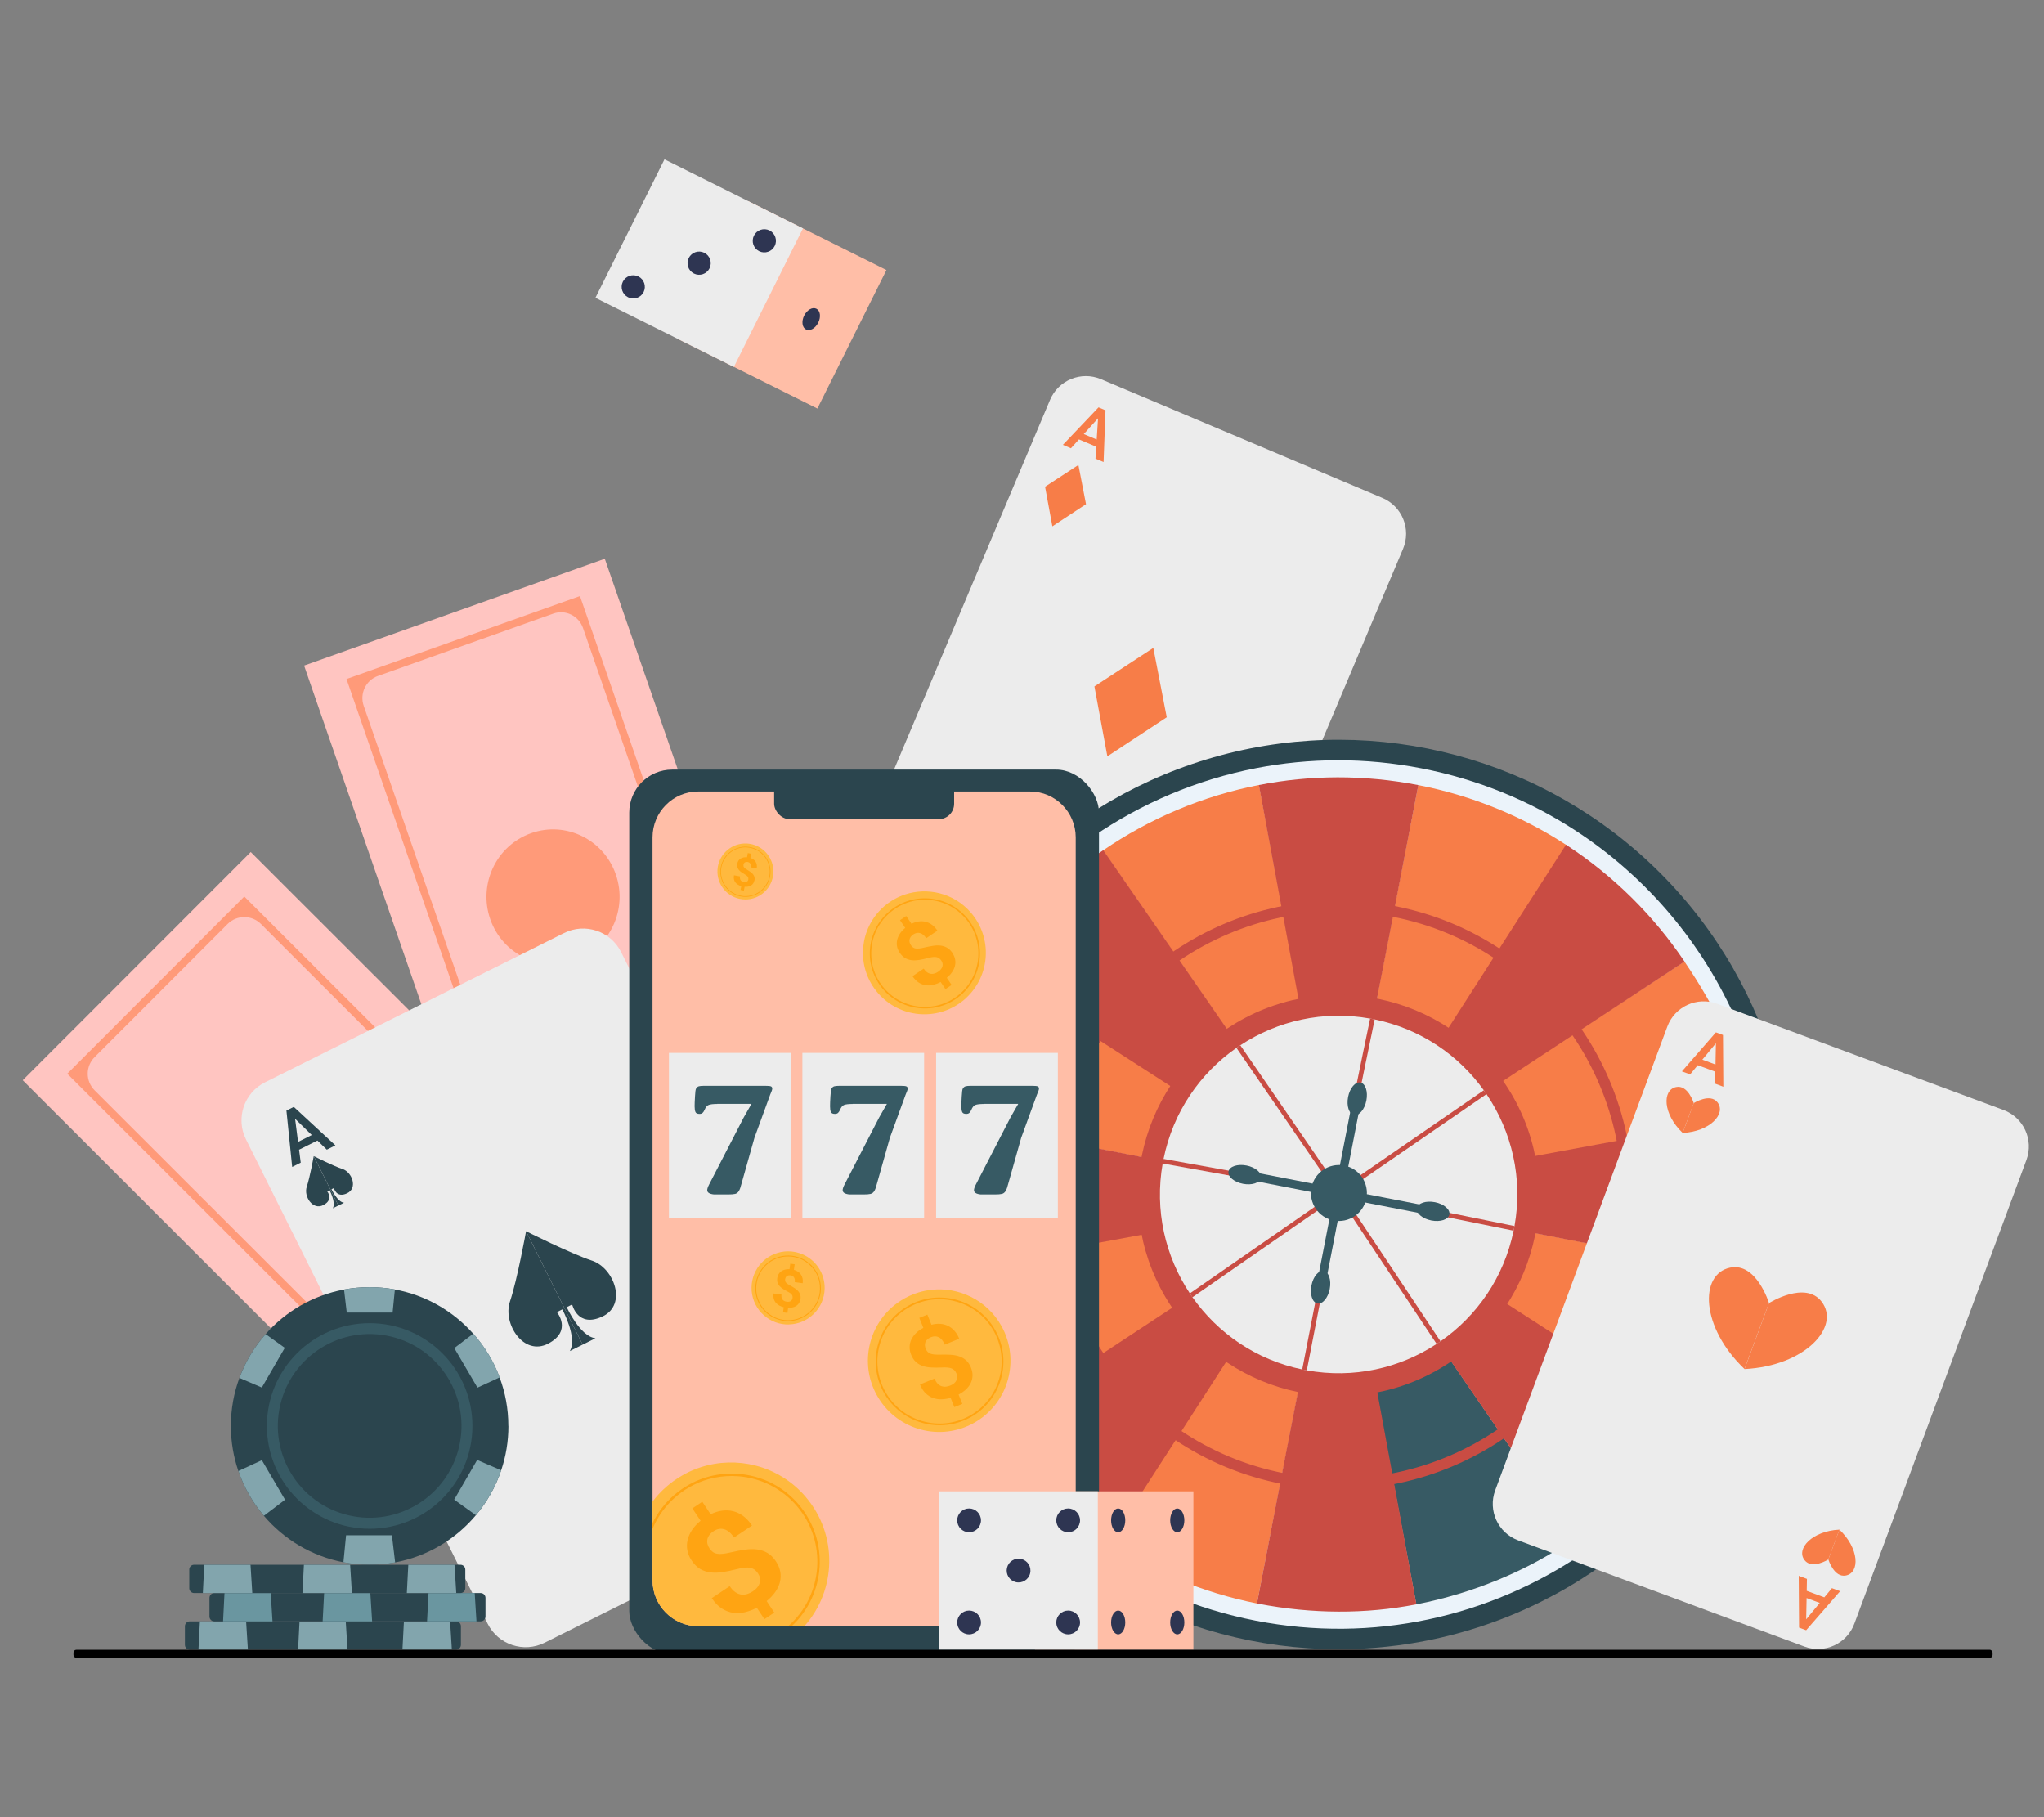 <?xml version="1.0" encoding="UTF-8"?>
<svg id="Layer_2" data-name="Layer 2" xmlns="http://www.w3.org/2000/svg" viewBox="0 0 540 480">
  <rect x="0" y="0" width="540" height="480" fill="#808080" stroke="none"/>
  <defs>
    <style>
      .cls-1 {
        fill: #2e3552;
      }

      .cls-1, .cls-2, .cls-3, .cls-4, .cls-5, .cls-6, .cls-7, .cls-8, .cls-9, .cls-10, .cls-11, .cls-12, .cls-13, .cls-14, .cls-15, .cls-16 {
        stroke-width: 0px;
      }

      .cls-2 {
        fill: #ff9a79;
      }

      .cls-3 {
        fill: #c94c43;
      }

      .cls-4 {
        fill: #ffc5c1;
      }

      .cls-5 {
        fill: #375a64;
      }

      .cls-6 {
        fill: #ececec;
      }

      .cls-7 {
        fill: #ffbea7;
      }

      .cls-9 {
        fill: #2b454e;
      }

      .cls-10 {
        fill: #6a96a0;
      }

      .cls-11 {
        fill: none;
      }

      .cls-12 {
        fill: #ffa412;
      }

      .cls-13 {
        fill: #ebf3fa;
      }

      .cls-14 {
        fill: #82a5ad;
      }

      .cls-15 {
        fill: #f77d48;
      }

      .cls-16 {
        fill: #ffb93e;
      }
    </style>
  </defs>
  <g id="Layer_2-2" data-name="Layer 2">
    <g>
      <rect class="cls-11" width="540" height="480"/>
      <g>
        <g>
          <path class="cls-6" d="m306.42,270.8l-74.34-31.37c-5.22-2.2-7.67-8.23-5.47-13.45l50.8-120.36c2.2-5.22,8.23-7.67,13.45-5.47l74.34,31.37c5.22,2.2,7.67,8.23,5.47,13.45l-50.8,120.36c-2.2,5.22-8.23,7.67-13.45,5.47Z"/>
          <polygon class="cls-15" points="308.24 189.46 292.55 199.79 289.13 181.31 304.69 171.14 308.24 189.46"/>
          <g>
            <polygon class="cls-15" points="286.91 133.18 278.02 139.03 276.09 128.57 284.9 122.82 286.91 133.18"/>
            <path class="cls-15" d="m289.6,118l-4.56-1.93-2.11,2.34-2.13-.9,9.42-9.91,1.84.78-.51,13.67-2.14-.9.19-3.15Zm-3.29-3.34l3.42,1.44.36-5.61-3.77,4.17Z"/>
          </g>
          <g>
            <polygon class="cls-15" points="309.22 240.12 318.11 234.27 320.04 244.74 311.23 250.49 309.22 240.12"/>
            <path class="cls-15" d="m306.53,255.3l4.56,1.93,2.11-2.34,2.13.9-9.42,9.91-1.84-.78.51-13.67,2.14.9-.19,3.15Zm3.29,3.34l-3.42-1.44-.36,5.61,3.77-4.17Z"/>
          </g>
        </g>
        <g>
          <circle class="cls-9" cx="353.65" cy="315.53" r="120.12" transform="translate(-119.53 342.48) rotate(-45)"/>
          <path class="cls-13" d="m466.22,337.43c-12.1,62.17-72.3,102.77-134.47,90.67-62.17-12.1-102.76-72.3-90.67-134.47,5.99-30.78,23.76-56.26,47.73-72.69,12.85-8.81,27.47-15.01,43.01-18.03,14.04-2.73,28.83-2.85,43.73.05,14.91,2.9,28.59,8.57,40.59,16.37,38.03,24.72,59.28,70.84,50.08,118.1Z"/>
          <path class="cls-6" d="m461.78,336.57c-11.62,59.72-69.45,98.71-129.17,87.09l-.23-.04c-.11-.02-.21-.04-.31-.06-14.36-2.87-27.51-8.41-39.03-16,0,0-.01,0-.02-.01-12.36-8.15-22.85-18.67-30.95-30.79-15.59-23.32-22.34-52.55-16.55-82.26,5.75-29.58,22.84-54.07,45.88-69.84,12.3-8.43,26.3-14.37,41.18-17.28h.03c13.51-2.64,27.74-2.77,42.07.02h.03c14.33,2.8,27.46,8.25,38.99,15.75.06.04.11.07.17.11,12.43,8.12,22.99,18.63,31.15,30.75,15.73,23.36,22.56,52.73,16.75,82.56Z"/>
          <path class="cls-5" d="m362.12,359.56l.2-.17,12.73-11.99,40.59,59.19c-12.3,8.43-26.56,14.29-41.43,17.19l-.11-.32-11.97-63.9Z"/>
          <g>
            <path class="cls-15" d="m413.88,223.25c-8.17,13.12-21.78,34.86-33.99,53.98-14.39,22.53-26.85,41.42-26.24,38.29l21.04-108.13h.03c14.33,2.8,27.46,8.25,38.99,15.75.06.04.11.07.17.11Z"/>
            <path class="cls-15" d="m344.67,271.4l-.2.17-12.89,11.22-40.18-58.15c12.3-8.43,26.3-14.37,41.18-17.28h.03s12.05,64.03,12.05,64.03Z"/>
            <path class="cls-15" d="m353.14,315.43s-20.09,103.15-21.07,108.12c-14.36-2.87-27.51-8.41-39.03-16,0,0-.01,0-.02-.01,8.18-13.13,21.72-34.77,33.89-53.82,14.39-22.53,26.85-41.42,26.24-38.29Z"/>
            <path class="cls-15" d="m352.79,315.65s-103.15-20.09-108.12-21.07c2.87-14.36,8.41-27.51,16-39.03,0,0,0-.01.01-.02,13.13,8.18,34.77,21.72,53.82,33.89,22.53,14.39,41.42,26.85,38.29,26.24Z"/>
            <path class="cls-15" d="m308.66,324.63l.17.2,11.44,13.64-57.72,38.99c-8.43-12.3-15.01-25.86-17.92-40.74v-.03s64.03-12.05,64.03-12.05Z"/>
            <path class="cls-15" d="m354.75,315.79s103.15,20.09,108.12,21.07c-2.87,14.36-8.41,27.51-16,39.03,0,0,0,.01-.01.02-13.13-8.18-34.77-21.72-53.82-33.89-22.53-14.39-41.42-26.85-38.29-26.24Z"/>
            <path class="cls-15" d="m398.88,306.81l-.17-.2-12.53-14.24,58.81-38.39c8.43,12.3,15.01,25.86,17.91,40.74v.03s-64.03,12.05-64.03,12.05Z"/>
          </g>
          <g>
            <path class="cls-3" d="m445.03,254l-57.67,37.93-7.47-14.7-.39-.77,34.21-53.33c.06.04.11.07.17.11,12.43,8.12,22.99,18.63,31.15,30.75Z"/>
            <path class="cls-3" d="m362.04,272.4l-16.98,2.34-.59-3.18-11.89-64.2h.03c13.51-2.64,27.74-2.77,42.07.02h.03c-4.36,22.68-12.45,64.6-12.68,65.01Z"/>
            <path class="cls-3" d="m327.3,354.49s-30.9,47.97-34.26,53.06c0,0-.01,0-.02-.01-12.36-8.15-22.85-18.67-30.95-30.79l57.36-37.73,7.47,14.7.39.77Z"/>
            <path class="cls-3" d="m374.2,423.78h0c-13.42,2.62-27.58,2.57-41.82-.17-.11-.02-.21-.04-.31-.06,4.23-22.02,11.99-62.2,12.64-64.86v-.04c.02-.05.03-.08.04-.09l16.98-2.34.59,3.18,11.88,64.4Z"/>
            <path class="cls-3" d="m313.73,289.8s-47.97-30.9-53.06-34.26c0,0,0-.01.01-.02,8.15-12.36,18.67-22.85,30.79-30.95l38.51,55.67-15.48,9.17-.77.39Z"/>
            <path class="cls-3" d="m244.63,336.72v-.03c-2.62-13.42-2.76-27.55-.03-41.8.02-.1.04-.21.06-.31,22.02,4.23,62.2,11.99,64.86,12.64h.04c.05.02.08.03.09.04l2.34,16.98-3.18.59-64.2,11.89Z"/>
            <path class="cls-3" d="m393.81,341.63s47.97,30.9,53.06,34.26c0,0,0,.01-.01.02-8.15,12.36-19.1,22.58-31.22,30.68l-38.08-55.4,15.48-9.17.77-.39Z"/>
            <path class="cls-3" d="m462.91,294.72v.03c2.62,13.42,2.76,27.55.03,41.8-.02.1-.04.21-.06.31-22.02-4.23-62.2-11.99-64.86-12.64h-.04c-.05-.02-.08-.03-.09-.04l-2.34-16.98,3.18-.59,64.2-11.89Z"/>
          </g>
          <circle class="cls-3" cx="353.59" cy="315.81" r="53" transform="translate(-115.43 246.7) rotate(-33.39)"/>
          <path class="cls-6" d="m399.99,324.54c-.03.18-.07.36-.11.53-2.54,12.34-9.7,22.56-19.31,29.23-.33.24-.68.47-1.02.69-9.78,6.42-21.93,9.23-34.3,6.98-.2-.03-.4-.07-.61-.11-.2-.04-.4-.08-.6-.13-12.21-2.53-22.34-9.59-29.01-19.07-.24-.33-.47-.67-.69-1.02-6.49-9.76-9.37-21.92-7.17-34.33.04-.27.09-.54.15-.81.03-.13.05-.27.08-.4,2.51-12.37,9.66-22.63,19.27-29.32.34-.24.68-.47,1.02-.69,9.77-6.44,21.92-9.27,34.3-7.04.23.04.46.08.68.12.17.03.35.07.52.11,12.09,2.49,22.15,9.4,28.82,18.72.24.33.47.67.7,1.01,6.69,9.86,9.67,22.24,7.4,34.85-.04.22-.08.45-.12.67Z"/>
          <path class="cls-3" d="m338.77,391.99c-42.09-8.19-69.67-49.09-61.48-91.18,8.19-42.09,49.09-69.67,91.18-61.48,42.09,8.19,69.67,49.09,61.48,91.18-8.19,42.09-49.09,69.67-91.18,61.48Zm29.15-149.83c-40.53-7.89-79.92,18.67-87.81,59.2-7.89,40.53,18.67,79.92,59.2,87.81,40.53,7.89,79.92-18.67,87.81-59.2,7.89-40.53-18.67-79.92-59.2-87.81Z"/>
          <g>
            <path class="cls-3" d="m354.63,313.72l-9.39,48.26c-.2-.03-.4-.07-.61-.11-.2-.04-.4-.08-.6-.13l8.81-45.29-37.82,26.22c-.24-.33-.47-.67-.69-1.02l37.83-26.22.73-.5.22-.16.49-.34.29-.2.52-.36.22-.15Z"/>
            <path class="cls-3" d="m399.88,325.08l-44.8-9.09,25.49,38.32c-.33.24-.68.47-1.02.69l-25.49-38.32-.48-.73-.2-.3h0s-.14-.22-.14-.22c-.02-.02-.03-.05-.05-.08l-.29-.43-.49-.74.74.15.46.09.5.1.35.07.82.17h0s44.83,9.09,44.83,9.09c-.04.22-.08.45-.12.67-.03.18-.07.36-.11.53Z"/>
            <path class="cls-3" d="m392.71,289.02l-37.44,25.76h0s-.69.47-.69.47l-.3.21-.42.29-.3.21-.2-.3h0s-.14-.22-.14-.22c-.02-.02-.03-.05-.05-.08-.04-.09-.08-.23-.07-.59,0-.12.01-.26.03-.43.02-.27.06-.6.12-1.03.37-2.68,1.52-9.01,4.62-24.35,1.52-7.51,3.08-15.03,4.1-19.9.23.04.46.08.68.12.17.03.35.07.52.11-3.63,17.36-8.09,39.35-8.78,44.58t0,0l.22-.15,37.39-25.72c.24.33.47.67.7,1.01Z"/>
            <path class="cls-3" d="m355.08,315.96l-.86-.15-.35-.06-.51-.09h0s-1.21-.22-1.21-.22l-44.99-8.11c.04-.27.09-.54.15-.81.03-.13.05-.27.08-.4l45,8.11-25.73-37.43c.34-.24.68-.47,1.02-.69l25.57,37.21.64.92.21.3.29.42.2.29.49.71Z"/>
          </g>
          <g>
            <path class="cls-5" d="m346.47,313.71c.78-4.01,4.66-6.62,8.67-5.84,4.01.78,6.62,4.66,5.84,8.67-.78,4.01-4.66,6.62-8.67,5.84-4.01-.78-6.62-4.66-5.84-8.67Z"/>
            <g>
              <rect class="cls-5" x="328.51" y="314.02" width="50.36" height="2.24" transform="translate(66.7 -61.75) rotate(11.01)"/>
              <path class="cls-5" d="m333.13,311.11c-.26,1.34-2.39,2.04-4.76,1.58-2.37-.46-4.08-1.92-3.82-3.25.26-1.34,2.39-2.04,4.76-1.58,2.37.46,4.08,1.92,3.82,3.25Z"/>
              <path class="cls-5" d="m382.91,320.8c-.26,1.34-2.39,2.04-4.76,1.58-2.37-.46-4.08-1.92-3.82-3.25.26-1.34,2.39-2.04,4.76-1.58,2.37.46,4.08,1.92,3.82,3.25Z"/>
            </g>
            <g>
              <rect class="cls-5" x="328.53" y="313.97" width="50.36" height="2.24" transform="translate(730.55 28.06) rotate(101.01)"/>
              <path class="cls-5" d="m357.73,294.52c-1.34-.26-2.04-2.39-1.58-4.76.46-2.37,1.92-4.08,3.25-3.82,1.34.26,2.04,2.39,1.58,4.76-.46,2.37-1.92,4.08-3.25,3.82Z"/>
              <path class="cls-5" d="m348.05,344.31c-1.34-.26-2.04-2.39-1.58-4.76.46-2.37,1.92-4.08,3.25-3.82,1.34.26,2.04,2.39,1.58,4.76-.46,2.37-1.92,4.08-3.25,3.82Z"/>
            </g>
          </g>
        </g>
        <g>
          <polygon class="cls-4" points="212.56 299.98 133.12 328.2 95.98 220.98 95.98 220.98 80.34 175.81 159.78 147.59 189 231.93 212.56 299.98"/>
          <path class="cls-2" d="m200.66,294.42l-61.68,21.91-47.44-136.97,61.68-21.91,47.44,136.97Zm-54.77,17.32l46.51-16.52c3.16-1.12,4.82-4.62,3.71-7.82l-42.08-121.49c-1.13-3.25-4.65-4.97-7.86-3.82l-46.33,16.46c-3.19,1.13-4.87,4.67-3.75,7.89l42.11,121.57c1.1,3.18,4.54,4.85,7.68,3.74Z"/>
          <path class="cls-2" d="m129.51,242.78c-3.21-9.28,1.61-19.44,10.78-22.69,9.16-3.26,19.2,1.63,22.41,10.9,3.21,9.28-1.61,19.44-10.78,22.69-9.16,3.26-19.2-1.63-22.41-10.9Z"/>
        </g>
        <g>
          <polygon class="cls-4" points="180.49 339.21 120.24 399.5 39.87 319.19 39.87 319.18 6 285.34 66.24 225.06 129.48 288.24 180.49 339.21"/>
          <path class="cls-2" d="m167.22,339.42l-46.77,46.81-102.68-102.61,46.77-46.81,102.68,102.61Zm-42.46,39.64l35.27-35.3c2.39-2.4,2.39-6.28,0-8.67l-91.08-91.01c-2.44-2.44-6.39-2.44-8.83,0l-35.13,35.16c-2.42,2.42-2.42,6.34,0,8.76l91.14,91.07c2.38,2.38,6.25,2.38,8.63,0Z"/>
          <path class="cls-2" d="m79.91,324.12c-6.95-6.95-6.96-18.22,0-25.18,6.95-6.95,18.22-6.96,25.18,0,6.95,6.95,6.96,18.22,0,25.18-6.95,6.95-18.22,6.96-25.18,0Z"/>
        </g>
        <g>
          <path class="cls-6" d="m476.7,434.94l-75.64-28.07c-5.31-1.97-8.02-7.88-6.05-13.2l45.46-122.48c1.97-5.32,7.88-8.02,13.2-6.05l75.64,28.07c5.31,1.97,8.02,7.88,6.05,13.2l-45.46,122.48c-1.97,5.32-7.88,8.02-13.2,6.05Z"/>
          <g>
            <path class="cls-15" d="m467.35,344.21s-3.31-10.83-10.3-9.36c-8.17,1.73-7.75,15.75,3.83,26.77l6.46-17.41Z"/>
            <path class="cls-15" d="m467.35,344.21s9.58-6.05,13.91-.37c5.06,6.64-4.4,16.99-20.37,17.79l6.46-17.41Z"/>
          </g>
          <g>
            <path class="cls-15" d="m453.17,283.09l-4.65-1.72-2.01,2.43-2.17-.8,8.98-10.31,1.87.69.09,13.68-2.17-.81.06-3.16Zm-3.44-3.19l3.48,1.29.11-5.62-3.58,4.33Z"/>
            <g>
              <path class="cls-15" d="m447.46,291.38s-1.5-4.9-4.66-4.24c-3.7.78-3.51,7.13,1.74,12.12l2.93-7.88Z"/>
              <path class="cls-15" d="m447.46,291.38s4.34-2.74,6.3-.17c2.29,3-1.99,7.69-9.22,8.05l2.93-7.88Z"/>
            </g>
          </g>
          <g>
            <path class="cls-15" d="m477.32,420.22l4.64,1.72,2.01-2.43,2.17.8-8.98,10.31-1.87-.69-.09-13.68,2.17.81-.06,3.16Zm3.44,3.19l-3.48-1.29-.11,5.62,3.58-4.33Z"/>
            <g>
              <path class="cls-15" d="m483.03,411.92s1.5,4.91,4.66,4.24c3.7-.78,3.51-7.13-1.74-12.12l-2.93,7.88Z"/>
              <path class="cls-15" d="m483.03,411.92s-4.34,2.74-6.3.17c-2.29-3,1.99-7.69,9.22-8.05l-2.93,7.88Z"/>
            </g>
          </g>
        </g>
        <g>
          <path class="cls-6" d="m222.89,394.49l-79,39.43c-5.55,2.77-12.3.52-15.07-5.04l-63.84-127.92c-2.77-5.55-.52-12.3,5.04-15.07l79-39.43c5.55-2.77,12.3-.52,15.07,5.03l63.84,127.92c2.77,5.55.52,12.3-5.03,15.07Z"/>
          <g>
            <path class="cls-9" d="m134.72,343.81c-1.96,5.87,3.64,14.49,10.11,11.1,6.46-3.39,2.29-8.32,2.29-8.32l1.44-.72s4.07,7.51,1.98,11l3.39-1.69-14.95-29.96s-2.29,12.72-4.26,18.59Z"/>
            <path class="cls-9" d="m156.39,332.99c5.87,1.96,9.39,11.62,2.79,14.75-6.59,3.13-8.02-3.17-8.02-3.17l-1.44.72s3.55,7.77,7.6,8.2l-3.39,1.69-14.95-29.96s11.55,5.82,17.42,7.78Z"/>
          </g>
          <g>
            <path class="cls-9" d="m83.86,301.27l-4.85,2.42.44,3.42-2.26,1.13-1.52-14.88,1.95-.97,10.99,10.16-2.27,1.13-2.48-2.41Zm-5.12.36l3.63-1.81-4.41-4.29.78,6.1Z"/>
            <g>
              <path class="cls-9" d="m81.04,313.48c-.85,2.56,1.59,6.31,4.4,4.83,2.81-1.47,1-3.62,1-3.62l.62-.31s1.77,3.27.86,4.79l1.48-.74-6.51-13.04s-1,5.54-1.85,8.09Z"/>
              <path class="cls-9" d="m90.48,308.78c2.56.85,4.09,5.06,1.22,6.42-2.87,1.36-3.49-1.38-3.49-1.38l-.63.31s1.55,3.38,3.31,3.57l-1.48.74-6.51-13.04s5.02,2.53,7.58,3.39Z"/>
            </g>
          </g>
          <g>
            <path class="cls-9" d="m212.96,384.13l4.85-2.42-.44-3.42,2.26-1.13,1.52,14.88-1.95.97-10.99-10.16,2.27-1.13,2.48,2.41Zm5.12-.36l-3.63,1.81,4.41,4.29-.78-6.1Z"/>
            <g>
              <path class="cls-9" d="m215.77,371.91c.85-2.56-1.59-6.31-4.4-4.83-2.81,1.47-1,3.62-1,3.62l-.63.31s-1.77-3.27-.86-4.79l-1.48.74,6.51,13.04s1-5.54,1.85-8.09Z"/>
              <path class="cls-9" d="m206.34,376.62c-2.56-.85-4.09-5.06-1.22-6.42,2.87-1.36,3.49,1.38,3.49,1.38l.63-.31s-1.55-3.38-3.31-3.57l1.48-.74,6.51,13.04s-5.02-2.53-7.58-3.39Z"/>
            </g>
          </g>
        </g>
        <rect class="cls-9" x="166.24" y="203.29" width="124.1" height="233.61" rx="11.34" ry="11.34"/>
        <path class="cls-7" d="m284.19,221.18v196.26c0,6.66-5.41,12.1-12.02,12.1h-87.77c-6.61,0-12.01-5.45-12.01-12.1v-196.26c0-6.66,5.4-12.1,12.01-12.1h87.77c6.6,0,12.02,5.45,12.02,12.1Z"/>
        <rect class="cls-9" x="204.52" y="204.66" width="47.55" height="11.72" rx="4.07" ry="4.07"/>
        <g>
          <rect class="cls-7" x="186.33" y="60.07" width="40.88" height="40.88" transform="translate(57.68 -83.84) rotate(26.51)"/>
          <rect class="cls-6" x="164.27" y="49.06" width="40.88" height="40.88" transform="translate(50.45 -75.14) rotate(26.51)"/>
          <g>
            <path class="cls-1" d="m181.96,68.15c.76-1.52,2.6-2.13,4.11-1.38,1.52.76,2.13,2.6,1.38,4.11-.76,1.52-2.6,2.13-4.11,1.38-1.52-.76-2.13-2.6-1.38-4.11Z"/>
            <path class="cls-1" d="m199.18,62.24c.76-1.52,2.6-2.13,4.11-1.38,1.52.76,2.13,2.6,1.38,4.11s-2.6,2.13-4.11,1.38c-1.52-.76-2.13-2.6-1.38-4.11Z"/>
            <path class="cls-1" d="m164.55,74.41c.76-1.52,2.6-2.13,4.11-1.38,1.52.76,2.13,2.6,1.38,4.11-.76,1.52-2.6,2.13-4.11,1.38-1.52-.76-2.13-2.6-1.38-4.11Z"/>
          </g>
          <path class="cls-1" d="m212.45,83.36c.76-1.52,2.2-2.33,3.23-1.81,1.03.51,1.25,2.16.49,3.67-.76,1.52-2.2,2.33-3.23,1.81-1.03-.51-1.25-2.16-.49-3.67Z"/>
        </g>
        <g>
          <rect class="cls-7" x="273.42" y="393.93" width="41.86" height="41.86"/>
          <rect class="cls-6" x="248.17" y="393.93" width="41.86" height="41.86"/>
          <g>
            <circle class="cls-1" cx="269.1" cy="414.88" r="3.14" transform="translate(-196.51 581.46) rotate(-76.72)"/>
            <circle class="cls-1" cx="256.02" cy="401.59" r="3.14"/>
            <circle class="cls-1" cx="282.19" cy="401.59" r="3.14"/>
            <circle class="cls-1" cx="256.02" cy="428.57" r="3.14"/>
            <circle class="cls-1" cx="282.19" cy="428.57" r="3.14"/>
          </g>
          <g>
            <ellipse class="cls-1" cx="295.41" cy="401.59" rx="1.87" ry="3.14"/>
            <path class="cls-1" d="m309.15,401.59c0-1.73.84-3.14,1.87-3.14s1.87,1.41,1.87,3.14-.84,3.14-1.87,3.14-1.87-1.41-1.87-3.14Z"/>
            <ellipse class="cls-1" cx="295.41" cy="428.57" rx="1.87" ry="3.14"/>
            <path class="cls-1" d="m309.15,428.57c0-1.73.84-3.14,1.87-3.14s1.87,1.41,1.87,3.14-.84,3.14-1.87,3.14-1.87-1.41-1.87-3.14Z"/>
          </g>
        </g>
        <g>
          <g>
            <path class="cls-9" d="m134.32,376.66c0,4.09-.67,8.03-1.91,11.7-1.48,4.39-3.76,8.4-6.68,11.87-5.35,6.37-12.83,10.89-21.35,12.47-2.18.41-4.43.62-6.72.62s-4.69-.22-6.94-.66c-8.36-1.6-15.71-6.04-21.01-12.28-2.94-3.45-5.24-7.45-6.74-11.82-1.28-3.73-1.98-7.73-1.98-11.9,0-4.46.8-8.74,2.26-12.69,1.58-4.3,3.94-8.21,6.92-11.57,5.29-6,12.52-10.24,20.7-11.77,2.2-.42,4.46-.63,6.78-.63s4.5.21,6.65.61c8.18,1.5,15.42,5.71,20.72,11.68,2.99,3.35,5.38,7.26,6.97,11.55,1.5,3.99,2.31,8.31,2.31,12.82Z"/>
            <circle class="cls-5" cx="97.66" cy="376.66" r="27.15"/>
            <circle class="cls-9" cx="97.66" cy="376.66" r="24.26" transform="translate(-291.36 385.17) rotate(-76.72)"/>
            <path class="cls-14" d="m104.32,340.61l-.6,6.1h-12.11l-.72-6.08c2.2-.42,4.46-.63,6.78-.63s4.5.21,6.65.61Z"/>
            <path class="cls-14" d="m104.39,412.7c-2.18.41-4.43.62-6.72.62s-4.69-.22-6.94-.66l.7-7.13h12.11l.85,7.17Z"/>
            <path class="cls-14" d="m132.01,363.83l-5.87,2.71-6.12-10.45,5.02-3.81c2.99,3.35,5.38,7.26,6.97,11.55Z"/>
            <path class="cls-14" d="m75.31,396.14l-5.59,4.24c-2.94-3.45-5.24-7.45-6.74-11.82l6.2-2.86,6.13,10.45Z"/>
            <path class="cls-14" d="m132.41,388.36c-1.48,4.39-3.76,8.4-6.68,11.87l-5.74-4.11,6.07-10.48,6.35,2.73Z"/>
            <path class="cls-14" d="m75.24,356.02l-6.07,10.49-5.91-2.54c1.58-4.3,3.94-8.21,6.92-11.57l5.05,3.62Z"/>
          </g>
          <path class="cls-9" d="m50.12,428.28h70.37c.71,0,1.28.57,1.28,1.28v4.92c0,.71-.57,1.28-1.28,1.28H50.12c-.7,0-1.27-.57-1.27-1.27v-4.93c0-.7.57-1.28,1.28-1.28Z"/>
          <polygon class="cls-14" points="91.81 435.76 78.75 435.76 79.13 428.28 91.34 428.28 91.81 435.76"/>
          <polygon class="cls-14" points="65.49 435.76 52.43 435.76 52.81 428.28 65.02 428.28 65.49 435.76"/>
          <polygon class="cls-14" points="119.38 435.76 106.32 435.76 106.71 428.28 118.91 428.28 119.38 435.76"/>
          <path class="cls-9" d="m56.62,420.8h70.37c.7,0,1.27.57,1.27,1.27v4.93c0,.71-.57,1.28-1.28,1.28H56.62c-.71,0-1.28-.57-1.28-1.28v-4.93c0-.7.57-1.27,1.27-1.27Z"/>
          <polygon class="cls-10" points="98.31 428.28 85.24 428.28 85.63 420.8 97.84 420.8 98.31 428.28"/>
          <polygon class="cls-10" points="71.99 428.28 58.93 428.28 59.31 420.8 71.52 420.8 71.99 428.28"/>
          <polygon class="cls-10" points="125.88 428.28 112.82 428.28 113.21 420.8 125.41 420.8 125.88 428.28"/>
          <path class="cls-9" d="m51.28,413.32h70.37c.71,0,1.28.57,1.28,1.28v4.92c0,.71-.57,1.28-1.28,1.28H51.28c-.7,0-1.28-.57-1.28-1.28v-4.93c0-.7.57-1.27,1.27-1.27Z"/>
          <polygon class="cls-14" points="92.97 420.8 79.91 420.8 80.29 413.32 92.5 413.32 92.97 420.8"/>
          <polygon class="cls-14" points="66.65 420.8 53.59 420.8 53.97 413.32 66.18 413.32 66.65 420.8"/>
          <polygon class="cls-14" points="120.54 420.8 107.48 420.8 107.87 413.32 120.07 413.32 120.54 420.8"/>
        </g>
        <g>
          <path class="cls-16" d="m257.92,375.5c-.23.14-.47.28-.71.41-.08.04-.16.09-.24.13-.19.1-.37.19-.56.29-8.97,4.4-19.91,1.02-24.78-7.82-4.65-8.43-2.15-18.88,5.48-24.37.61-.44,1.25-.84,1.92-1.21.24-.13.48-.26.73-.38.24-.12.48-.23.72-.34.74-.33,1.49-.61,2.24-.83,1.12-.34,2.27-.57,3.41-.69,3.55-.38,7.12.27,10.28,1.82,3.36,1.64,6.26,4.3,8.2,7.82,4.89,8.87,1.88,19.96-6.69,25.17Z"/>
          <path class="cls-12" d="m248.25,376.48c-5.95,0-11.73-3.15-14.8-8.72h0c-2.18-3.95-2.68-8.5-1.43-12.83,1.25-4.33,4.12-7.91,8.06-10.09,3.95-2.18,8.51-2.68,12.83-1.43,4.33,1.25,7.91,4.12,10.09,8.06,4.49,8.15,1.52,18.43-6.63,22.92-2.58,1.42-5.37,2.09-8.12,2.09Zm-.05-33.3c-2.73,0-5.44.69-7.9,2.05-3.84,2.12-6.63,5.6-7.85,9.82-1.22,4.21-.72,8.65,1.39,12.49h0c4.37,7.93,14.38,10.82,22.3,6.45,7.93-4.37,10.82-14.38,6.45-22.3-2.12-3.84-5.6-6.63-9.82-7.85-1.51-.44-3.05-.65-4.59-.65Z"/>
          <path class="cls-12" d="m256.52,361.25c-.04-.09-.08-.18-.12-.27-.31-.67-.69-1.22-1.14-1.63-.52-.47-1.12-.82-1.8-1.06-.68-.23-1.44-.38-2.28-.43-.84-.05-1.76-.06-2.74-.04-.61.02-1.13,0-1.57-.03-.43-.04-.8-.12-1.1-.24-.3-.12-.55-.29-.74-.5-.19-.21-.34-.47-.47-.77-.12-.3-.19-.61-.21-.9-.02-.3.03-.58.13-.85.11-.27.28-.52.52-.74.24-.23.56-.42.96-.58.73-.3,1.42-.29,2.06.02.64.31,1.15.96,1.56,1.95l3.84-1.56c-.33-.82-.75-1.52-1.26-2.08-.5-.57-1.07-1-1.7-1.31-.63-.31-1.32-.49-2.06-.54-.74-.05-1.52.03-2.32.24l-1.09-2.68-2.12.86,1.07,2.64c-.77.4-1.42.86-1.95,1.39-.53.53-.94,1.1-1.23,1.71-.29.61-.44,1.26-.45,1.94-.01.68.12,1.36.4,2.06.33.81.75,1.44,1.26,1.91.52.47,1.11.82,1.8,1.05.68.23,1.44.37,2.29.41.84.05,1.76.04,2.75,0,.57-.03,1.07-.03,1.5.01.42.04.79.12,1.1.24.31.12.56.3.77.52.2.22.38.51.52.85.12.3.19.61.18.91,0,.3-.07.59-.2.87-.14.28-.34.53-.61.77-.27.23-.61.44-1.03.6-.36.15-.74.24-1.13.29-.39.05-.77,0-1.14-.11-.37-.12-.72-.35-1.04-.67-.32-.32-.6-.78-.84-1.36l-3.84,1.56c.4.99.9,1.77,1.51,2.35.61.58,1.27.99,1.99,1.24.72.25,1.47.36,2.26.33.79-.03,1.56-.16,2.33-.38l.99,2.44,2.11-.86-1-2.45c.77-.4,1.42-.86,1.97-1.38.51-.48.9-1,1.19-1.55.02-.04.05-.09.07-.14.29-.61.44-1.25.46-1.93.02-.68-.12-1.38-.41-2.1Z"/>
        </g>
        <g>
          <path class="cls-16" d="m196.79,237.57c-.11,0-.21,0-.32-.01-.04,0-.07,0-.11,0-.08,0-.16-.01-.25-.02-3.9-.43-6.81-3.86-6.56-7.81.24-3.77,3.27-6.71,6.95-6.92.29-.02.59-.02.89,0,.11,0,.22.02.32.03.1.01.21.02.31.04.31.05.62.11.92.2.44.12.87.29,1.27.49,1.25.62,2.3,1.59,3.02,2.77.77,1.25,1.17,2.74,1.07,4.32-.25,3.97-3.59,7.01-7.52,6.93Z"/>
          <path class="cls-12" d="m193.38,235.86c-1.97-1.25-3.22-3.52-3.06-6.01h0c.11-1.77.9-3.38,2.23-4.55,1.33-1.17,3.03-1.75,4.8-1.64,1.77.11,3.38.9,4.55,2.23,1.17,1.33,1.75,3.03,1.64,4.8-.23,3.65-3.38,6.42-7.03,6.19-1.15-.07-2.22-.44-3.13-1.02Zm7-11.04c-.91-.58-1.95-.92-3.05-.99-1.72-.11-3.38.46-4.67,1.6-1.29,1.14-2.06,2.71-2.17,4.43h0c-.22,3.55,2.48,6.61,6.03,6.84,3.55.22,6.61-2.48,6.84-6.03.11-1.72-.46-3.38-1.6-4.67-.41-.46-.87-.86-1.38-1.18Z"/>
          <path class="cls-12" d="m199.33,232.56s.01-.08.02-.11c.04-.29.03-.55-.03-.78-.07-.26-.2-.51-.37-.73s-.4-.43-.67-.62c-.27-.19-.57-.39-.9-.59-.21-.12-.38-.24-.51-.34-.14-.1-.24-.21-.31-.31-.07-.1-.12-.21-.14-.32-.02-.11-.02-.23,0-.35.02-.13.06-.24.12-.34.06-.1.13-.19.22-.25.09-.07.2-.11.33-.14.13-.02.28-.02.44,0,.31.06.53.2.68.44.15.24.18.56.1.97l1.6.29c.06-.34.07-.66.02-.95-.05-.29-.14-.56-.29-.79-.14-.23-.33-.44-.57-.61-.23-.17-.51-.31-.82-.41l.2-1.12-.89-.16-.2,1.1c-.34-.03-.65-.01-.94.05-.29.06-.54.17-.77.31-.22.14-.41.33-.56.55-.15.22-.25.48-.3.77-.06.34-.06.64.02.9.07.26.2.51.37.73.18.22.4.43.67.62.27.19.57.39.91.58.2.11.36.22.49.32.13.1.24.21.31.31.08.11.12.22.14.33.02.12.02.25,0,.39-.02.13-.07.24-.13.34-.06.1-.15.18-.25.24-.1.06-.22.1-.36.12-.14.02-.3.01-.47-.02-.15-.03-.3-.07-.43-.14-.14-.07-.26-.16-.35-.28-.1-.12-.16-.27-.2-.44-.04-.17-.04-.38,0-.63l-1.6-.29c-.08.41-.07.78,0,1.09.08.32.21.6.4.83.19.23.41.43.68.58.27.16.55.28.85.36l-.19,1.02.88.16.19-1.02c.34.03.65.02.94-.04.27-.05.51-.14.72-.26.02-.01.03-.02.05-.03.22-.14.41-.32.56-.54.15-.22.25-.48.31-.78Z"/>
        </g>
        <g>
          <path class="cls-16" d="m255.37,263.5c-.17.16-.34.32-.52.47-.06.05-.12.1-.18.15-.14.12-.28.23-.42.34-6.77,5.32-16.61,4.43-22.31-2.15-5.44-6.28-5.2-15.54.25-21.54.43-.48.9-.94,1.4-1.37.18-.16.36-.31.55-.45.18-.14.36-.28.54-.41.56-.41,1.15-.78,1.74-1.1.89-.49,1.81-.88,2.75-1.19,2.92-.95,6.05-1.05,9-.31,3.13.78,6.05,2.5,8.32,5.12,5.71,6.6,5.16,16.5-1.13,22.43Z"/>
          <path class="cls-12" d="m247.39,266.06c-5.02,1.07-10.46-.55-14.05-4.7h0c-2.54-2.94-3.79-6.69-3.51-10.57.28-3.88,2.05-7.41,4.99-9.96,2.94-2.54,6.69-3.79,10.57-3.51,3.88.28,7.41,2.05,9.96,4.99,5.25,6.07,4.59,15.27-1.48,20.53-1.92,1.66-4.15,2.73-6.47,3.22Zm-6.02-28.08c-2.31.49-4.47,1.56-6.3,3.14-2.86,2.47-4.59,5.91-4.86,9.69-.27,3.77.94,7.42,3.42,10.28h0c5.11,5.9,14.07,6.55,19.97,1.44,5.9-5.11,6.55-14.07,1.44-19.97-2.47-2.86-5.92-4.58-9.69-4.86-1.35-.1-2.69,0-3.99.27Z"/>
          <path class="cls-12" d="m251.64,251.73c-.05-.07-.1-.14-.15-.21-.38-.51-.8-.9-1.26-1.17-.52-.3-1.09-.49-1.71-.57-.62-.08-1.29-.06-2,.05-.72.11-1.49.26-2.32.46-.51.13-.95.21-1.33.25-.37.04-.7.04-.97,0-.28-.05-.51-.14-.71-.29-.2-.14-.37-.33-.53-.57-.16-.23-.27-.48-.34-.73-.07-.25-.08-.5-.04-.74.04-.25.15-.49.31-.72.16-.24.4-.46.71-.67.57-.38,1.15-.5,1.74-.35.59.15,1.15.6,1.66,1.36l2.96-2c-.43-.63-.91-1.14-1.43-1.53-.53-.39-1.08-.66-1.67-.8-.59-.15-1.2-.18-1.84-.09-.64.09-1.27.29-1.91.61l-1.4-2.06-1.64,1.11,1.38,2.03c-.58.47-1.04.98-1.4,1.52-.35.54-.6,1.1-.73,1.67-.13.57-.14,1.14-.03,1.71.11.57.35,1.13.71,1.67.42.62.89,1.08,1.41,1.39.52.3,1.09.49,1.7.57.62.07,1.28.05,2-.06.72-.11,1.49-.28,2.32-.5.48-.13.9-.22,1.26-.26.36-.04.69-.04.97,0,.28.05.53.15.74.3s.41.36.59.63c.16.23.26.48.32.73.05.26.05.51-.02.77-.06.26-.19.51-.38.75-.19.25-.44.48-.76.69-.28.19-.58.34-.9.45-.32.11-.64.15-.98.11-.33-.04-.67-.16-.99-.38-.33-.21-.65-.55-.95-1l-2.96,2c.51.76,1.08,1.33,1.69,1.71.61.38,1.25.61,1.9.69.65.08,1.31.04,1.96-.13.66-.17,1.29-.41,1.89-.74l1.27,1.88,1.63-1.1-1.28-1.89c.58-.47,1.05-.98,1.41-1.51.34-.5.58-1,.72-1.52.01-.04.02-.08.03-.13.14-.56.15-1.13.04-1.71-.11-.57-.35-1.14-.73-1.7Z"/>
        </g>
        <g>
          <path class="cls-16" d="m208.46,349.85c-.14,0-.28,0-.42,0-.05,0-.1,0-.14,0-.11,0-.21,0-.32-.01-5.11-.33-9.12-4.62-9.03-9.8.08-4.94,3.86-8.95,8.65-9.45.38-.04.77-.06,1.16-.05.14,0,.28,0,.42.02.14,0,.27.02.41.03.41.04.82.11,1.21.2.59.14,1.15.33,1.69.56,1.67.74,3.1,1.94,4.11,3.43,1.08,1.59,1.69,3.51,1.66,5.57-.09,5.19-4.26,9.36-9.4,9.49Z"/>
          <path class="cls-12" d="m203.91,347.82c-2.65-1.52-4.42-4.4-4.36-7.66h0c.04-2.31.97-4.47,2.64-6.08,1.66-1.61,3.85-2.47,6.16-2.43,2.31.04,4.47.97,6.08,2.64,1.61,1.66,2.47,3.85,2.43,6.16-.08,4.77-4.03,8.59-8.8,8.51-1.51-.03-2.92-.44-4.15-1.14Zm8.47-14.83c-1.22-.7-2.6-1.08-4.04-1.1-2.25-.04-4.38.8-5.99,2.37-1.62,1.56-2.53,3.66-2.57,5.91h0c-.08,4.64,3.64,8.48,8.28,8.56,4.64.08,8.48-3.64,8.56-8.28.04-2.25-.8-4.38-2.37-5.99-.56-.58-1.19-1.07-1.87-1.46Z"/>
          <path class="cls-12" d="m211.48,343.16c0-.05.01-.1.02-.15.04-.38,0-.72-.09-1.02-.11-.34-.29-.65-.53-.93-.24-.28-.55-.54-.91-.77-.36-.24-.76-.48-1.21-.72-.28-.15-.51-.29-.69-.41-.18-.13-.33-.26-.43-.39-.1-.13-.17-.27-.2-.41-.03-.14-.03-.3-.01-.46.02-.17.07-.32.14-.46.07-.14.16-.25.28-.34.12-.09.26-.16.42-.2.17-.04.36-.04.58-.02.4.05.71.23.91.53.2.3.27.72.2,1.26l2.1.29c.06-.45.05-.87-.03-1.25-.08-.38-.22-.72-.42-1.02-.2-.3-.46-.55-.78-.77-.32-.21-.68-.37-1.09-.49l.2-1.47-1.16-.16-.2,1.45c-.44-.02-.85.02-1.22.12-.37.1-.7.25-.98.45-.28.2-.52.45-.69.75-.18.3-.29.64-.35,1.02-.06.44-.04.83.07,1.17.11.34.29.65.53.93.24.28.55.53.91.77.36.24.77.47,1.22.7.26.13.48.26.66.39.18.13.32.25.43.39.11.13.17.28.21.43.03.15.04.32.01.51-.02.17-.07.32-.15.45-.08.13-.18.25-.31.33-.13.09-.29.15-.47.18-.18.04-.38.04-.61,0-.2-.03-.39-.08-.58-.16-.18-.08-.34-.19-.48-.34-.13-.15-.23-.34-.29-.56-.06-.23-.07-.5-.03-.82l-2.1-.29c-.07.54-.05,1.02.07,1.43.12.41.31.76.57,1.06.26.29.56.53.92.72.36.19.74.33,1.13.42l-.18,1.34,1.16.16.18-1.35c.44.02.85-.02,1.23-.11.35-.08.66-.21.92-.39.02-.01.04-.03.06-.04.28-.2.52-.44.7-.74.18-.3.3-.64.35-1.04Z"/>
        </g>
        <g>
          <path class="cls-16" d="m212.88,395.42c-3.6-4.22-8.26-7-13.25-8.29-4.7-1.21-9.71-1.1-14.39.4-1.51.48-2.99,1.1-4.42,1.87-.96.52-1.89,1.1-2.8,1.75-.3.21-.59.43-.88.66-.3.23-.59.47-.88.72-.81.69-1.56,1.41-2.26,2.17-.57.62-1.11,1.26-1.61,1.93v20.82c0,6.66,5.4,12.1,12.01,12.1h28.11c8.51-9.54,8.89-24.13.36-34.13Z"/>
          <path class="cls-12" d="m211.02,397.41c-4.04-4.73-9.67-7.6-15.87-8.09-6.19-.49-12.21,1.46-16.94,5.5-2.48,2.11-4.44,4.66-5.83,7.51v1.53c1.35-3.27,3.46-6.2,6.23-8.56,2.95-2.52,6.41-4.2,10.11-4.96,2.07-.42,4.21-.56,6.37-.39,6.03.48,11.51,3.27,15.44,7.87,8.04,9.43,6.98,23.6-2.31,31.73h.93c9.07-8.42,9.97-22.63,1.86-32.14Z"/>
          <path class="cls-12" d="m206.13,415.15c-.16-.92-.54-1.83-1.14-2.73-.07-.11-.15-.22-.23-.33-.6-.82-1.26-1.45-1.99-1.88-.83-.49-1.74-.8-2.72-.93-.99-.13-2.06-.11-3.21.05-1.15.16-2.39.4-3.72.71-.82.19-1.53.32-2.12.39-.59.07-1.12.06-1.56-.02-.44-.08-.82-.24-1.13-.47-.31-.23-.59-.54-.85-.91-.25-.38-.43-.76-.54-1.16-.11-.4-.12-.79-.06-1.19.07-.39.24-.78.5-1.15.27-.38.64-.73,1.14-1.06.91-.61,1.84-.79,2.78-.54.95.25,1.83.98,2.64,2.2l4.75-3.17c-.68-1.02-1.44-1.84-2.27-2.47-.84-.62-1.72-1.06-2.66-1.3-.94-.24-1.91-.3-2.93-.16-1.02.13-2.04.45-3.06.96l-2.21-3.31-2.63,1.75,2.18,3.27c-.92.75-1.67,1.55-2.25,2.41-.57.86-.97,1.75-1.18,2.66-.22.91-.24,1.82-.07,2.74.17.92.54,1.81,1.12,2.67.67,1,1.41,1.74,2.24,2.24.83.49,1.74.8,2.72.92.98.12,2.05.1,3.2-.07,1.15-.17,2.39-.43,3.72-.77.77-.2,1.44-.34,2.02-.4.58-.07,1.1-.06,1.55.03.45.08.84.24,1.18.49.34.25.65.58.93,1.01.25.38.42.77.5,1.18.08.41.07.82-.04,1.23s-.31.81-.61,1.2c-.3.39-.71.76-1.22,1.1-.45.3-.93.54-1.44.71-.51.17-1.03.22-1.57.16-.53-.06-1.06-.27-1.59-.62-.53-.35-1.03-.88-1.51-1.61l-4.75,3.17c.81,1.22,1.71,2.14,2.69,2.75.98.61,1.99.99,3.03,1.13,1.04.14,2.09.07,3.14-.19,1.05-.26,2.06-.65,3.04-1.16l2.01,3.02,2.61-1.74-2.02-3.04c.92-.75,1.68-1.55,2.28-2.4.55-.79.94-1.6,1.18-2.43.02-.06.04-.13.05-.2.22-.9.25-1.81.09-2.73Z"/>
        </g>
        <g>
          <rect class="cls-6" x="176.73" y="278.12" width="32.16" height="43.7"/>
          <rect class="cls-6" x="211.98" y="278.12" width="32.16" height="43.7"/>
          <rect class="cls-6" x="247.31" y="278.12" width="32.16" height="43.7"/>
          <path class="cls-5" d="m189.48,291.61c-1.05,0-1.8.09-2.25.26-.44.17-.81.61-1.09,1.31-.16.35-.33.62-.52.79-.19.18-.46.27-.82.27-.57,0-.93-.17-1.07-.51-.15-.34-.22-.84-.22-1.5,0-.59.03-1.46.1-2.6.06-1.14.15-1.82.26-2.03.2-.36.45-.58.76-.66.31-.08.74-.12,1.28-.12h16.35c.67,0,1.13.04,1.38.13.25.09.38.29.38.61,0,.25-.18.78-.55,1.6l-4.15,11.37-3.42,12.12c-.22.91-.45,1.56-.7,1.96-.25.4-.57.65-.97.75-.4.1-1.04.15-1.93.15h-3.65c-1.21-.12-1.81-.5-1.81-1.14,0-.35.17-.86.52-1.53l9.13-17.68,2.04-3.57h-9.06Z"/>
          <path class="cls-5" d="m225.25,291.61c-1.05,0-1.8.09-2.24.26-.44.17-.81.61-1.09,1.31-.16.35-.33.62-.52.79-.19.18-.46.27-.82.27-.57,0-.93-.17-1.07-.51-.15-.34-.22-.84-.22-1.5,0-.59.03-1.46.1-2.6.06-1.14.15-1.82.26-2.03.2-.36.45-.58.76-.66.31-.08.74-.12,1.28-.12h16.35c.67,0,1.13.04,1.38.13.25.09.38.29.38.61,0,.25-.18.78-.55,1.6l-4.15,11.37-3.42,12.12c-.22.91-.45,1.56-.7,1.96-.25.4-.57.65-.97.75-.4.1-1.04.15-1.93.15h-3.65c-1.21-.12-1.81-.5-1.81-1.14,0-.35.17-.86.52-1.53l9.13-17.68,2.04-3.57h-9.06Z"/>
          <path class="cls-5" d="m259.95,291.61c-1.05,0-1.8.09-2.25.26-.44.17-.81.61-1.09,1.31-.16.35-.33.62-.52.79-.19.18-.46.27-.82.27-.57,0-.93-.17-1.07-.51-.15-.34-.22-.84-.22-1.5,0-.59.03-1.46.1-2.6.06-1.14.15-1.82.26-2.03.2-.36.45-.58.76-.66.31-.08.74-.12,1.28-.12h16.35c.67,0,1.13.04,1.38.13.25.09.38.29.38.61,0,.25-.18.78-.55,1.6l-4.15,11.37-3.42,12.12c-.22.91-.45,1.56-.7,1.96-.25.4-.57.65-.97.75-.4.1-1.04.15-1.93.15h-3.65c-1.21-.12-1.81-.5-1.81-1.14,0-.35.17-.86.52-1.53l9.13-17.68,2.04-3.57h-9.06Z"/>
        </g>
        <rect class="cls-8" x="19.41" y="435.79" width="507.01" height="2.12" rx=".74" ry=".74"/>
      </g>
    </g>
  </g>
</svg>